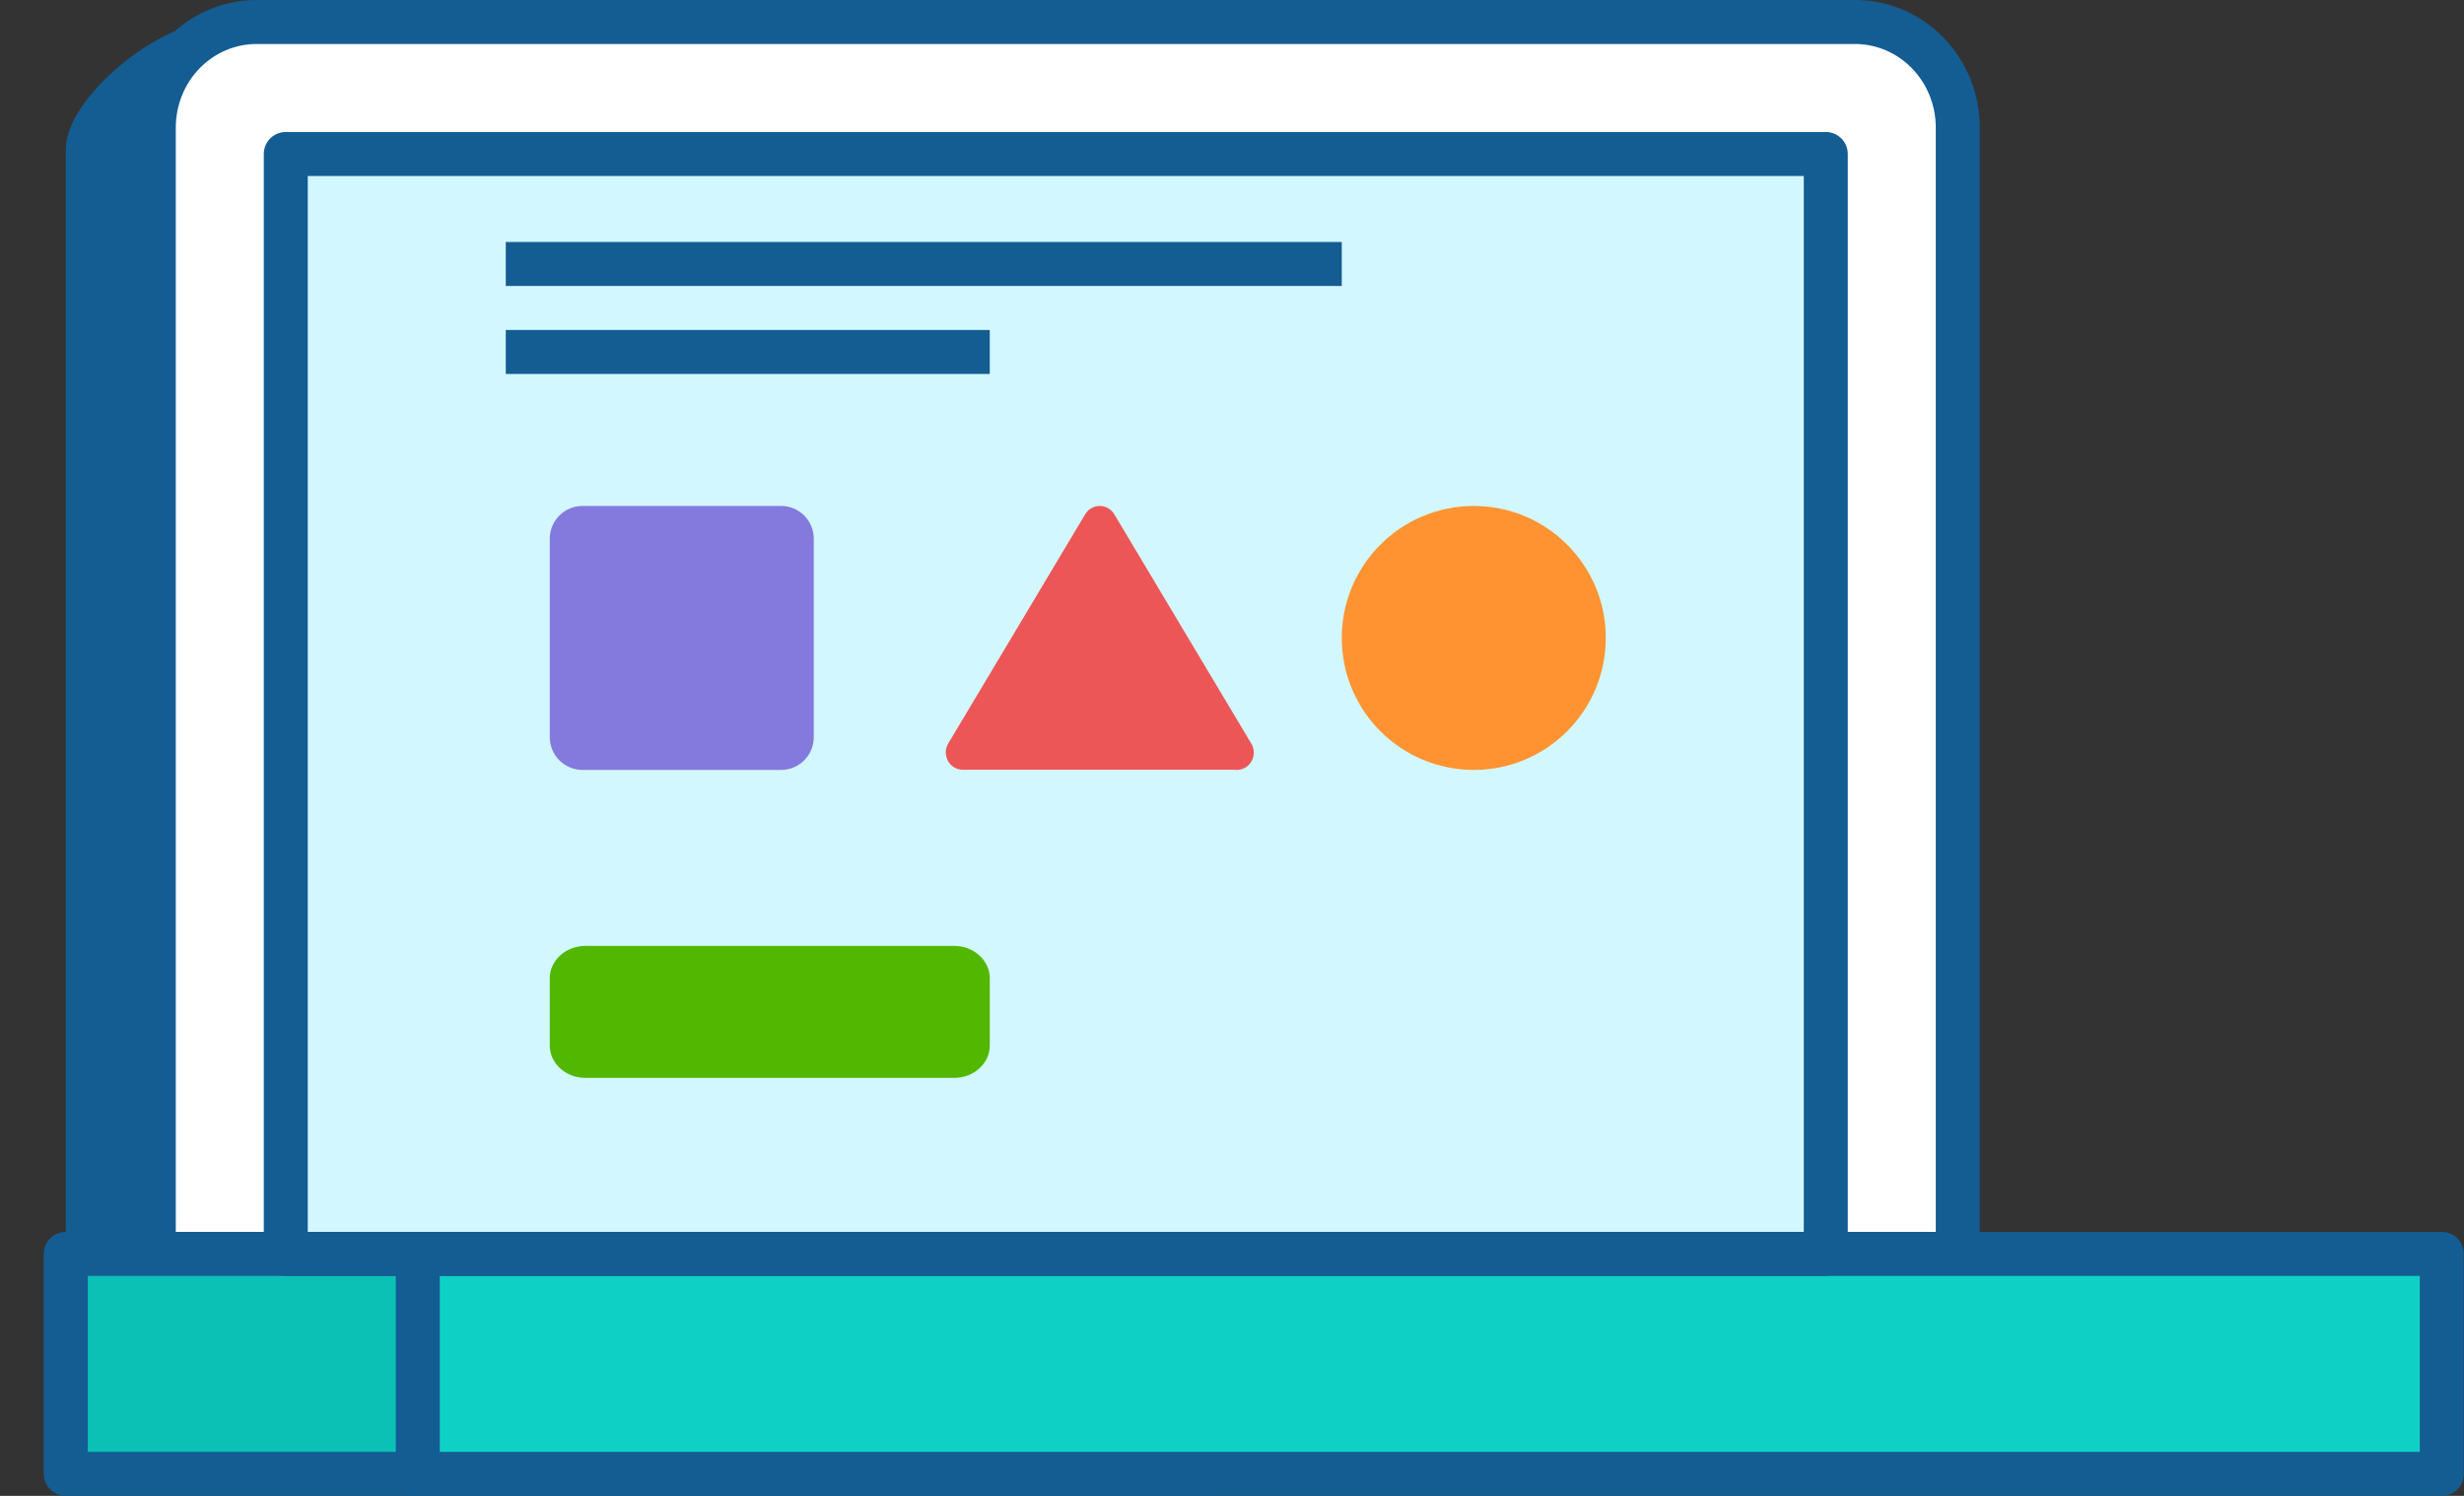 <svg width="56" height="34" viewBox="0 0 56 34" fill="none" xmlns="http://www.w3.org/2000/svg">
<rect x="0" y="0" width="56" height="34" fill="#333333" stroke="none"/>
<path d="M43.495 31.5H1.495V3.393C1.495 2.215 3.627 0.5 4.833 0.5L41.316 1.26C41.894 1.26 42.448 1.484 42.857 1.884C43.266 2.284 43.495 2.827 43.495 3.393V31.5Z" fill="#145D93"/>
<path d="M42.16 0.5H5.83C5.211 0.5 4.617 0.753 4.179 1.203C3.741 1.653 3.495 2.264 3.495 2.901V31.5H44.495V2.901C44.495 2.264 44.249 1.653 43.811 1.203C43.373 0.753 42.779 0.5 42.16 0.5Z" fill="white" stroke="#145D93" stroke-miterlimit="10" stroke-linecap="round" stroke-linejoin="round"/>
<path d="M1.495 28.5H27.495V33.5H1.495V28.5Z" fill="#0BC1B6" stroke="#145D93" stroke-miterlimit="10" stroke-linecap="round" stroke-linejoin="round"/>
<path d="M9.495 28.5H55.495V33.5H9.495V28.5Z" fill="#0FD0C4" stroke="#145D93" stroke-miterlimit="10" stroke-linecap="round" stroke-linejoin="round"/>
<path d="M6.495 3.5H41.495V28.5H6.495V3.5Z" fill="#D2F7FF" stroke="#145D93" stroke-miterlimit="10" stroke-linecap="round" stroke-linejoin="round"/>
<path d="M21.684 21.5H13.306C12.858 21.5 12.495 21.829 12.495 22.235V23.765C12.495 24.171 12.858 24.5 13.306 24.5H21.684C22.132 24.5 22.495 24.171 22.495 23.765V22.235C22.495 21.829 22.132 21.5 21.684 21.5Z" fill="#52B700"/>
<path d="M17.752 11.5H13.239C12.828 11.5 12.495 11.833 12.495 12.243V16.756C12.495 17.167 12.828 17.5 13.239 17.5H17.752C18.162 17.5 18.495 17.167 18.495 16.756V12.243C18.495 11.833 18.162 11.5 17.752 11.5Z" fill="#847ADD"/>
<path d="M28.055 17.496H21.89C21.82 17.498 21.75 17.48 21.69 17.444C21.629 17.409 21.578 17.357 21.544 17.294C21.51 17.232 21.493 17.161 21.495 17.09C21.497 17.019 21.519 16.949 21.557 16.889L24.657 11.7C24.691 11.639 24.74 11.589 24.799 11.554C24.858 11.518 24.925 11.5 24.994 11.5C25.063 11.5 25.13 11.518 25.189 11.554C25.248 11.589 25.297 11.639 25.331 11.7L28.431 16.889C28.472 16.953 28.494 17.026 28.495 17.102C28.496 17.178 28.475 17.252 28.435 17.316C28.396 17.38 28.339 17.431 28.272 17.463C28.204 17.495 28.129 17.507 28.055 17.496Z" fill="#ED5656"/>
<path d="M33.495 17.5C35.152 17.5 36.495 16.157 36.495 14.5C36.495 12.843 35.152 11.5 33.495 11.5C31.838 11.5 30.495 12.843 30.495 14.5C30.495 16.157 31.838 17.5 33.495 17.5Z" fill="#FF9331"/>
<line x1="11.495" y1="6" x2="30.495" y2="6" stroke="#145D93"/>
<line x1="11.495" y1="8" x2="22.495" y2="8" stroke="#145D93"/>
</svg>
